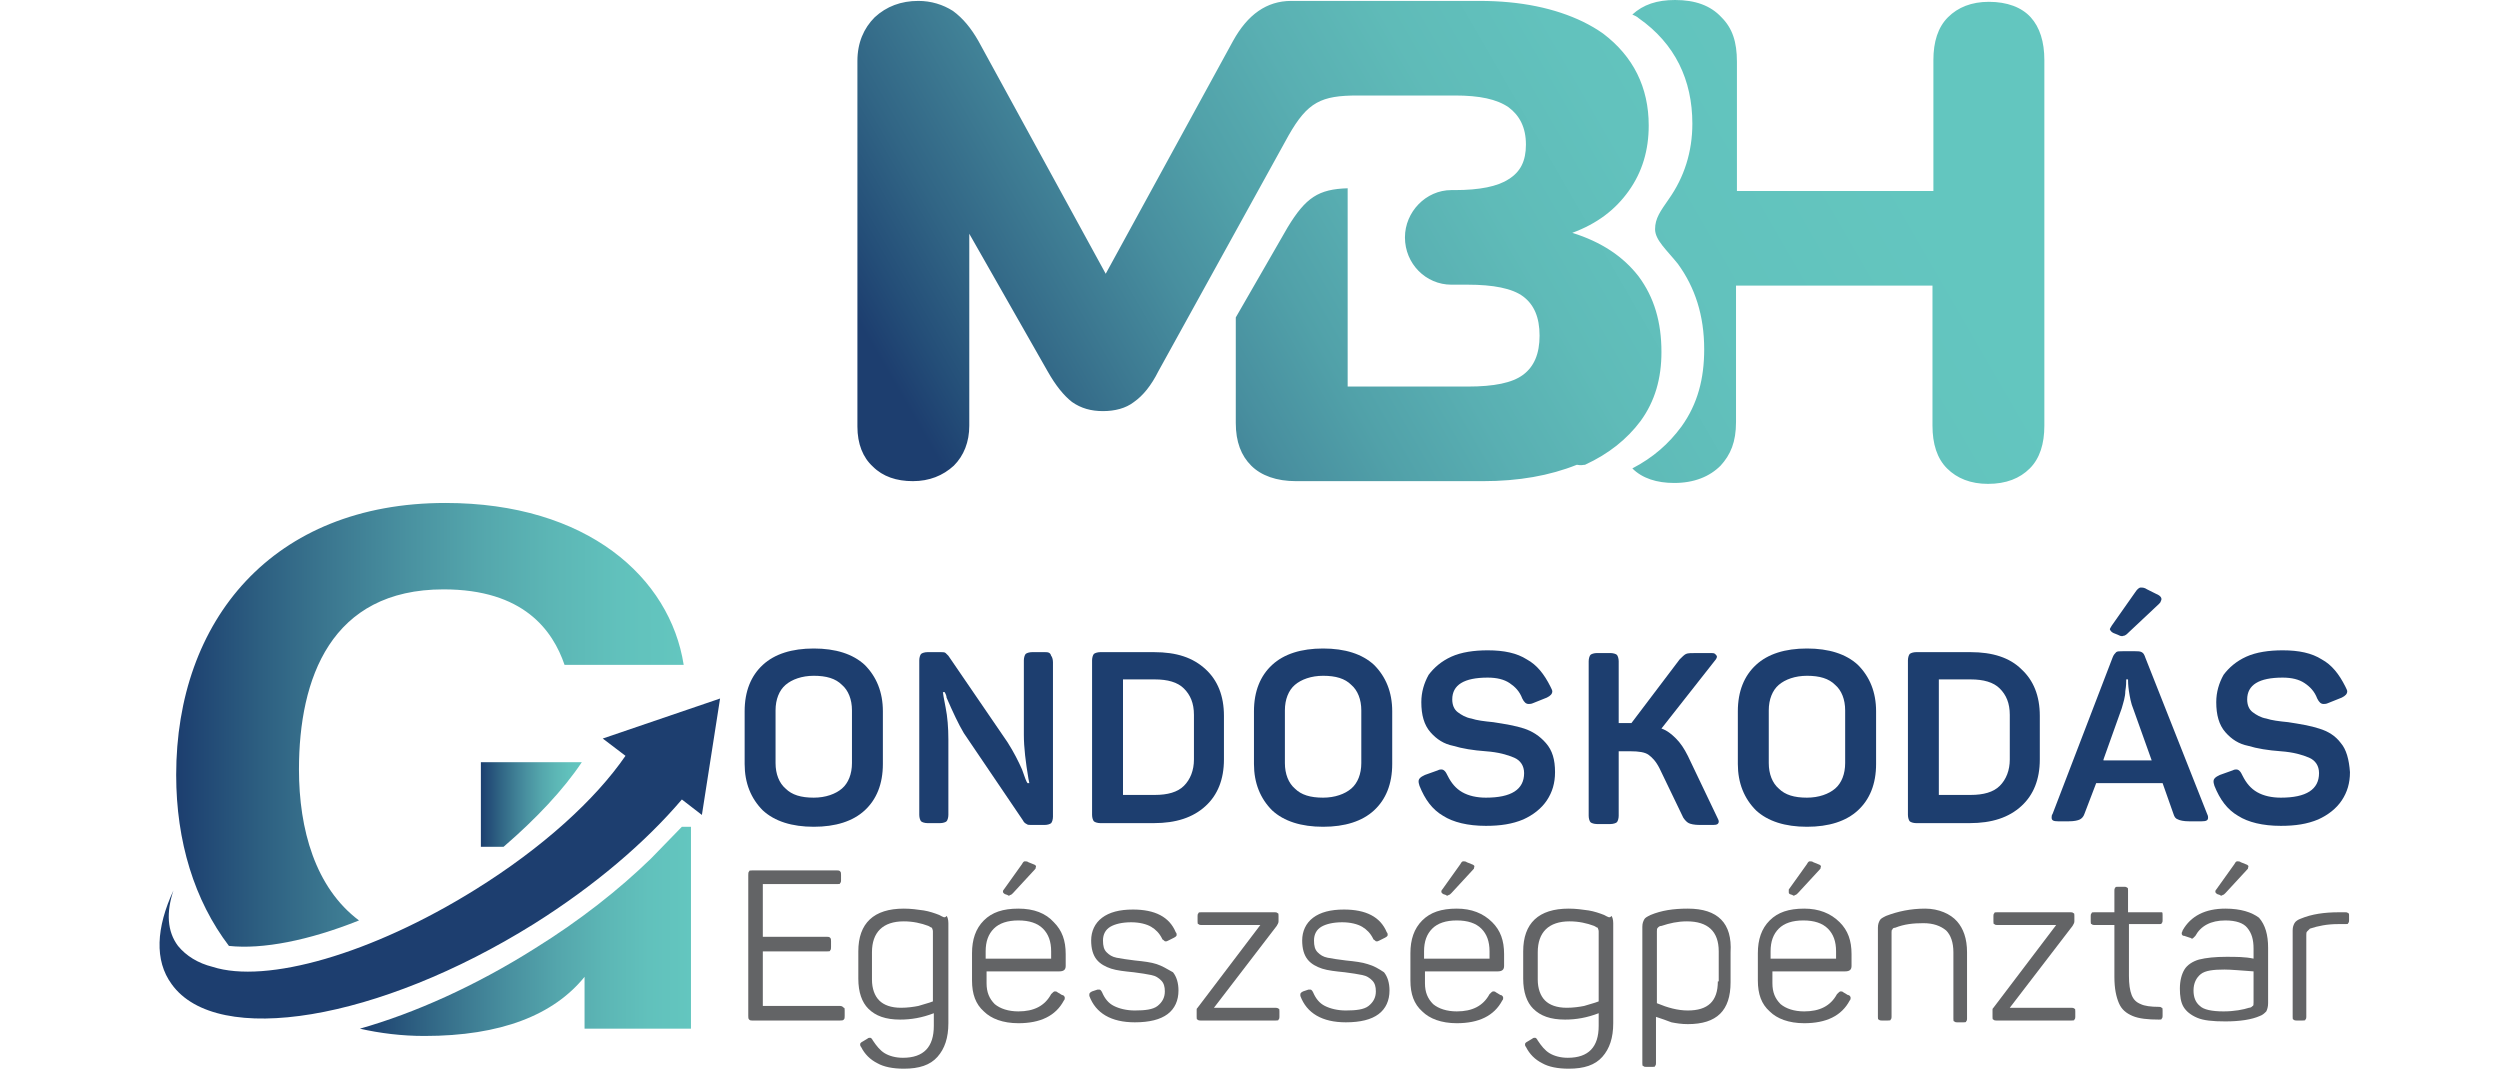 <svg width="140" height="61" viewBox="0 0 140 61" fill="none" xmlns="http://www.w3.org/2000/svg">
<path d="M45.57 36.316C44.348 36.316 43.38 36.621 42.718 37.233C42.056 37.844 41.7 38.71 41.7 39.83V42.784C41.7 43.854 42.056 44.72 42.718 45.382C43.38 45.993 44.348 46.299 45.57 46.299C46.793 46.299 47.761 45.993 48.423 45.382C49.085 44.771 49.441 43.905 49.441 42.784V39.83C49.441 38.761 49.085 37.895 48.423 37.233C47.761 36.621 46.793 36.316 45.57 36.316ZM47.71 42.733C47.71 43.345 47.506 43.854 47.149 44.16C46.793 44.465 46.233 44.669 45.57 44.669C44.857 44.669 44.348 44.516 43.992 44.16C43.635 43.854 43.431 43.345 43.431 42.733V39.779C43.431 39.168 43.635 38.659 43.992 38.353C44.348 38.047 44.908 37.844 45.57 37.844C46.283 37.844 46.793 37.997 47.149 38.353C47.506 38.659 47.71 39.168 47.71 39.779V42.733Z" fill="#1D3E6F"/>
<path d="M58.508 36.52H57.794C57.642 36.52 57.489 36.571 57.438 36.621C57.387 36.672 57.336 36.825 57.336 36.978V41.154C57.336 41.868 57.438 42.682 57.591 43.599L57.642 43.854H57.54C57.489 43.803 57.387 43.548 57.234 43.09C57.031 42.632 56.776 42.122 56.419 41.562L53.109 36.723C53.058 36.672 53.007 36.621 52.956 36.571C52.905 36.52 52.803 36.52 52.701 36.52H51.937C51.784 36.52 51.632 36.571 51.581 36.621C51.53 36.672 51.479 36.825 51.479 36.978V45.637C51.479 45.789 51.53 45.942 51.581 45.993C51.632 46.044 51.784 46.095 51.937 46.095H52.65C52.803 46.095 52.956 46.044 53.007 45.993C53.058 45.942 53.109 45.789 53.109 45.637V41.409C53.109 40.747 53.058 40.136 52.956 39.627C52.854 39.117 52.803 38.812 52.803 38.761H52.905C52.956 38.862 53.007 38.964 53.007 39.066C53.363 39.881 53.669 40.543 53.974 41.053L57.285 45.942C57.336 46.044 57.387 46.095 57.489 46.146C57.54 46.197 57.642 46.197 57.744 46.197H58.508C58.66 46.197 58.813 46.146 58.864 46.095C58.915 46.044 58.966 45.891 58.966 45.739V37.08C58.966 36.927 58.915 36.774 58.864 36.723C58.813 36.52 58.66 36.52 58.508 36.52Z" fill="#1D3E6F"/>
<path d="M64.62 36.52H61.614C61.462 36.52 61.309 36.571 61.258 36.621C61.207 36.672 61.156 36.825 61.156 36.978V45.637C61.156 45.789 61.207 45.942 61.258 45.993C61.309 46.044 61.462 46.095 61.614 46.095H64.62C65.842 46.095 66.81 45.789 67.523 45.127C68.185 44.516 68.541 43.65 68.541 42.53V40.085C68.541 38.964 68.185 38.099 67.523 37.487C66.81 36.825 65.893 36.52 64.62 36.52ZM66.861 42.53C66.861 43.141 66.657 43.65 66.3 44.007C65.944 44.363 65.384 44.516 64.671 44.516H62.888V38.047H64.671C65.384 38.047 65.944 38.2 66.3 38.557C66.657 38.913 66.861 39.372 66.861 40.034V42.53Z" fill="#1D3E6F"/>
<path d="M74.093 36.316C72.871 36.316 71.903 36.621 71.241 37.233C70.579 37.844 70.222 38.71 70.222 39.83V42.784C70.222 43.854 70.579 44.72 71.241 45.382C71.903 45.993 72.871 46.299 74.093 46.299C75.316 46.299 76.284 45.993 76.946 45.382C77.608 44.771 77.964 43.905 77.964 42.784V39.83C77.964 38.761 77.608 37.895 76.946 37.233C76.284 36.621 75.316 36.316 74.093 36.316ZM76.233 42.733C76.233 43.345 76.029 43.854 75.672 44.16C75.316 44.465 74.755 44.669 74.093 44.669C73.38 44.669 72.871 44.516 72.514 44.16C72.158 43.854 71.954 43.345 71.954 42.733V39.779C71.954 39.168 72.158 38.659 72.514 38.353C72.871 38.047 73.431 37.844 74.093 37.844C74.806 37.844 75.316 37.997 75.672 38.353C76.029 38.659 76.233 39.168 76.233 39.779V42.733Z" fill="#1D3E6F"/>
<path d="M85.35 40.798C84.891 40.645 84.28 40.543 83.618 40.441C83.109 40.391 82.701 40.34 82.396 40.238C82.09 40.187 81.835 40.034 81.632 39.881C81.428 39.728 81.326 39.474 81.326 39.168C81.326 38.353 81.988 37.946 83.312 37.946C83.822 37.946 84.229 38.047 84.535 38.251C84.84 38.455 85.095 38.71 85.248 39.117C85.35 39.321 85.452 39.423 85.604 39.423C85.655 39.423 85.757 39.423 85.859 39.372L86.623 39.066C86.827 38.964 86.929 38.862 86.929 38.71C86.929 38.659 86.878 38.557 86.827 38.455C86.47 37.742 86.063 37.233 85.502 36.927C84.942 36.571 84.229 36.418 83.312 36.418C82.548 36.418 81.835 36.52 81.275 36.774C80.715 37.029 80.307 37.385 80.002 37.793C79.747 38.251 79.594 38.761 79.594 39.321C79.594 40.034 79.747 40.594 80.103 41.002C80.46 41.409 80.868 41.664 81.377 41.766C81.886 41.919 82.497 42.02 83.21 42.071C83.924 42.122 84.433 42.275 84.79 42.428C85.146 42.581 85.35 42.886 85.35 43.294C85.35 44.211 84.637 44.669 83.21 44.669C82.701 44.669 82.243 44.567 81.886 44.363C81.53 44.16 81.275 43.854 81.071 43.447C81.02 43.345 80.969 43.243 80.918 43.192C80.868 43.141 80.817 43.09 80.715 43.09C80.664 43.09 80.613 43.09 80.511 43.141L79.798 43.396C79.696 43.447 79.594 43.498 79.543 43.548C79.492 43.599 79.441 43.65 79.441 43.752C79.441 43.803 79.441 43.854 79.492 44.007C79.798 44.771 80.205 45.331 80.817 45.688C81.377 46.044 82.192 46.248 83.21 46.248C84.025 46.248 84.688 46.146 85.299 45.891C85.859 45.637 86.317 45.28 86.623 44.822C86.929 44.363 87.082 43.854 87.082 43.243C87.082 42.53 86.929 42.02 86.572 41.613C86.216 41.205 85.808 40.951 85.35 40.798Z" fill="#1D3E6F"/>
<path d="M94.518 42.326C94.314 41.919 94.11 41.613 93.856 41.358C93.601 41.104 93.346 40.9 93.041 40.798L96.046 36.978C96.097 36.927 96.148 36.825 96.148 36.774C96.148 36.723 96.097 36.672 96.046 36.621C95.995 36.571 95.893 36.571 95.842 36.571H94.976C94.722 36.571 94.518 36.571 94.416 36.621C94.314 36.672 94.212 36.774 94.059 36.927L91.36 40.492H91.207H90.647V37.029C90.647 36.876 90.596 36.723 90.545 36.672C90.494 36.621 90.341 36.571 90.189 36.571H89.424C89.272 36.571 89.119 36.621 89.068 36.672C89.017 36.723 88.966 36.876 88.966 37.029V45.688C88.966 45.84 89.017 45.993 89.068 46.044C89.119 46.095 89.272 46.146 89.424 46.146H90.189C90.341 46.146 90.494 46.095 90.545 46.044C90.596 45.993 90.647 45.84 90.647 45.688V42.071H91.309C91.767 42.071 92.124 42.122 92.328 42.275C92.531 42.428 92.735 42.632 92.939 43.039L94.263 45.789C94.365 45.942 94.467 46.044 94.569 46.095C94.671 46.146 94.874 46.197 95.18 46.197H95.944C96.148 46.197 96.25 46.146 96.25 45.993C96.25 45.942 96.199 45.84 96.148 45.739L94.518 42.326Z" fill="#1D3E6F"/>
<path d="M101.19 36.316C99.968 36.316 99 36.621 98.338 37.233C97.676 37.844 97.319 38.71 97.319 39.83V42.784C97.319 43.854 97.676 44.72 98.338 45.382C99 45.993 99.968 46.299 101.19 46.299C102.413 46.299 103.38 45.993 104.042 45.382C104.705 44.771 105.061 43.905 105.061 42.784V39.83C105.061 38.761 104.705 37.895 104.042 37.233C103.38 36.621 102.413 36.316 101.19 36.316ZM103.329 42.733C103.329 43.345 103.126 43.854 102.769 44.16C102.413 44.465 101.852 44.669 101.19 44.669C100.477 44.669 99.968 44.516 99.611 44.16C99.255 43.854 99.051 43.345 99.051 42.733V39.779C99.051 39.168 99.255 38.659 99.611 38.353C99.968 38.047 100.528 37.844 101.19 37.844C101.903 37.844 102.413 37.997 102.769 38.353C103.126 38.659 103.329 39.168 103.329 39.779V42.733Z" fill="#1D3E6F"/>
<path d="M110.358 36.52H107.302C107.149 36.52 106.997 36.571 106.946 36.621C106.895 36.672 106.844 36.825 106.844 36.978V45.637C106.844 45.789 106.895 45.942 106.946 45.993C106.997 46.044 107.149 46.095 107.302 46.095H110.307C111.53 46.095 112.497 45.789 113.21 45.127C113.873 44.516 114.229 43.65 114.229 42.53V40.085C114.229 38.964 113.873 38.099 113.21 37.487C112.548 36.825 111.581 36.52 110.358 36.52ZM112.548 42.53C112.548 43.141 112.345 43.65 111.988 44.007C111.632 44.363 111.071 44.516 110.358 44.516H108.575V38.047H110.358C111.071 38.047 111.632 38.2 111.988 38.557C112.345 38.913 112.548 39.372 112.548 40.034V42.53Z" fill="#1D3E6F"/>
<path d="M120.138 36.825C120.087 36.672 120.036 36.571 119.934 36.52C119.832 36.469 119.73 36.469 119.577 36.469H118.864C118.711 36.469 118.559 36.469 118.508 36.52C118.457 36.571 118.355 36.672 118.304 36.825L114.942 45.586C114.891 45.637 114.891 45.739 114.891 45.789C114.891 45.942 114.993 45.993 115.248 45.993H115.859C116.165 45.993 116.368 45.942 116.47 45.891C116.572 45.84 116.674 45.739 116.725 45.586L117.387 43.854H121.105L121.716 45.586C121.767 45.739 121.818 45.84 121.971 45.891C122.073 45.942 122.277 45.993 122.582 45.993H123.295C123.55 45.993 123.652 45.942 123.652 45.789C123.652 45.739 123.652 45.688 123.601 45.586L120.138 36.825ZM117.795 42.53L118.813 39.677C118.915 39.321 119.017 39.015 119.017 38.71C119.068 38.404 119.068 38.2 119.068 38.047H119.17C119.17 38.149 119.17 38.353 119.221 38.71C119.272 39.015 119.323 39.372 119.475 39.728L120.494 42.581H117.795V42.53Z" fill="#1D3E6F"/>
<path d="M118.355 35.45L118.61 35.552C118.711 35.603 118.813 35.654 118.915 35.603C119.017 35.603 119.119 35.501 119.221 35.399L120.902 33.82C120.952 33.769 121.003 33.718 121.003 33.667C121.105 33.514 121.003 33.362 120.749 33.26L120.239 33.005C120.087 32.903 119.985 32.903 119.883 32.903C119.781 32.903 119.679 33.005 119.577 33.158L118.253 35.042C118.202 35.144 118.151 35.195 118.151 35.246C118.202 35.348 118.253 35.399 118.355 35.45Z" fill="#1D3E6F"/>
<path d="M131.088 41.613C130.783 41.205 130.375 40.951 129.866 40.798C129.407 40.645 128.796 40.543 128.134 40.441C127.625 40.391 127.217 40.34 126.912 40.238C126.606 40.187 126.351 40.034 126.148 39.881C125.944 39.728 125.842 39.474 125.842 39.168C125.842 38.353 126.504 37.946 127.828 37.946C128.338 37.946 128.745 38.047 129.051 38.251C129.357 38.455 129.611 38.71 129.764 39.117C129.866 39.321 129.968 39.423 130.121 39.423C130.171 39.423 130.273 39.423 130.375 39.372L131.139 39.066C131.343 38.964 131.445 38.862 131.445 38.71C131.445 38.659 131.394 38.557 131.343 38.455C130.986 37.742 130.579 37.233 130.019 36.927C129.458 36.571 128.745 36.418 127.828 36.418C127.064 36.418 126.351 36.52 125.791 36.774C125.231 37.029 124.823 37.385 124.518 37.793C124.263 38.251 124.11 38.761 124.11 39.321C124.11 40.034 124.263 40.594 124.62 41.002C124.976 41.409 125.384 41.664 125.893 41.766C126.402 41.919 127.014 42.02 127.727 42.071C128.44 42.122 128.949 42.275 129.306 42.428C129.662 42.581 129.866 42.886 129.866 43.294C129.866 44.211 129.153 44.669 127.727 44.669C127.217 44.669 126.759 44.567 126.402 44.363C126.046 44.16 125.791 43.854 125.587 43.447C125.536 43.345 125.486 43.243 125.435 43.192C125.384 43.141 125.333 43.09 125.231 43.09C125.18 43.09 125.129 43.09 125.027 43.141L124.314 43.396C124.212 43.447 124.11 43.498 124.059 43.548C124.008 43.599 123.958 43.65 123.958 43.752C123.958 43.803 123.958 43.854 124.008 44.007C124.314 44.771 124.722 45.331 125.333 45.688C125.893 46.044 126.708 46.248 127.727 46.248C128.542 46.248 129.204 46.146 129.815 45.891C130.375 45.637 130.834 45.28 131.139 44.822C131.445 44.363 131.598 43.854 131.598 43.243C131.547 42.53 131.394 41.969 131.088 41.613Z" fill="#1D3E6F"/>
<path d="M47.047 56.333H42.718V53.277H46.334C46.436 53.277 46.487 53.277 46.487 53.226C46.538 53.175 46.538 53.124 46.538 53.022V52.717C46.538 52.615 46.538 52.564 46.487 52.513C46.436 52.462 46.385 52.462 46.334 52.462H42.718V49.508H46.895C46.997 49.508 47.047 49.508 47.047 49.457C47.098 49.406 47.098 49.355 47.098 49.304V48.998C47.098 48.896 47.098 48.846 47.047 48.795C46.997 48.744 46.946 48.744 46.895 48.744H42.107C42.005 48.744 41.954 48.744 41.954 48.795C41.903 48.846 41.903 48.896 41.903 48.998V56.893C41.903 56.995 41.903 57.046 41.954 57.097C42.005 57.148 42.056 57.148 42.107 57.148H47.047C47.149 57.148 47.2 57.148 47.251 57.097C47.302 57.046 47.302 56.995 47.302 56.893V56.587C47.302 56.486 47.302 56.435 47.251 56.435C47.2 56.384 47.149 56.333 47.047 56.333Z" fill="#636466"/>
<path d="M52.599 51.239C52.345 51.138 52.039 51.036 51.733 50.985C51.377 50.934 51.02 50.883 50.613 50.883C48.932 50.883 48.066 51.698 48.066 53.277V54.805C48.066 55.569 48.27 56.129 48.626 56.486C49.034 56.893 49.594 57.097 50.409 57.097C51.02 57.097 51.632 56.995 52.294 56.74V57.453C52.294 58.625 51.733 59.236 50.562 59.236C50.154 59.236 49.798 59.134 49.543 58.981C49.289 58.828 49.085 58.574 48.881 58.268C48.83 58.166 48.779 58.115 48.728 58.115C48.677 58.115 48.626 58.115 48.575 58.166L48.321 58.319C48.219 58.37 48.168 58.421 48.168 58.472C48.168 58.523 48.168 58.574 48.219 58.625C48.423 59.032 48.728 59.338 49.136 59.542C49.492 59.745 50.002 59.847 50.613 59.847C51.479 59.847 52.09 59.644 52.497 59.185C52.905 58.727 53.109 58.115 53.109 57.3V51.698C53.109 51.494 53.058 51.341 53.007 51.29C52.905 51.443 52.803 51.341 52.599 51.239ZM52.243 56.078C51.988 56.18 51.733 56.231 51.428 56.333C51.173 56.384 50.817 56.435 50.46 56.435C49.9 56.435 49.492 56.282 49.238 56.027C48.983 55.773 48.83 55.365 48.83 54.856V53.328C48.83 52.207 49.441 51.596 50.613 51.596C51.122 51.596 51.581 51.698 51.988 51.851C52.09 51.901 52.141 51.953 52.192 51.953C52.192 52.003 52.243 52.054 52.243 52.156V56.078Z" fill="#636466"/>
<path d="M64.772 53.99C64.467 53.888 64.059 53.837 63.55 53.786C63.143 53.735 62.786 53.684 62.531 53.633C62.277 53.582 62.124 53.48 61.971 53.328C61.818 53.175 61.767 52.971 61.767 52.666C61.767 52.309 61.92 52.054 62.175 51.901C62.43 51.749 62.837 51.647 63.346 51.647C63.805 51.647 64.212 51.749 64.467 51.901C64.722 52.054 64.925 52.258 65.078 52.564C65.078 52.615 65.129 52.615 65.18 52.666C65.231 52.717 65.231 52.717 65.282 52.717C65.333 52.717 65.333 52.717 65.435 52.666L65.74 52.513C65.842 52.462 65.893 52.411 65.893 52.36C65.893 52.309 65.893 52.258 65.842 52.207C65.486 51.341 64.671 50.934 63.448 50.934C62.684 50.934 62.124 51.087 61.717 51.392C61.309 51.698 61.105 52.156 61.105 52.666C61.105 53.124 61.207 53.48 61.411 53.735C61.615 53.99 61.92 54.143 62.226 54.245C62.531 54.346 62.99 54.397 63.499 54.448C63.907 54.499 64.212 54.55 64.467 54.601C64.722 54.652 64.874 54.754 65.027 54.907C65.18 55.059 65.231 55.263 65.231 55.518C65.231 55.874 65.078 56.129 64.823 56.333C64.569 56.536 64.11 56.587 63.55 56.587C63.092 56.587 62.684 56.486 62.379 56.333C62.073 56.18 61.869 55.925 61.717 55.569C61.666 55.467 61.615 55.416 61.564 55.416H61.462L61.156 55.518C61.054 55.569 61.003 55.62 61.003 55.671C61.003 55.722 61.003 55.773 61.003 55.773C61.36 56.74 62.226 57.25 63.55 57.25C64.365 57.25 64.976 57.097 65.384 56.791C65.791 56.486 65.995 56.027 65.995 55.467C65.995 55.059 65.893 54.703 65.689 54.448C65.333 54.245 65.078 54.092 64.772 53.99Z" fill="#636466"/>
<path d="M71.394 56.435H67.981L71.496 51.851C71.547 51.749 71.598 51.698 71.598 51.596V51.29C71.598 51.188 71.598 51.138 71.547 51.138C71.496 51.087 71.445 51.087 71.394 51.087H67.268C67.166 51.087 67.115 51.087 67.115 51.138C67.064 51.188 67.064 51.239 67.064 51.29V51.596C67.064 51.698 67.064 51.749 67.115 51.749C67.166 51.8 67.217 51.8 67.268 51.8H70.579L67.064 56.435C67.013 56.486 67.013 56.486 67.013 56.536C67.013 56.587 67.013 56.587 67.013 56.638V56.944C67.013 57.046 67.013 57.097 67.064 57.097C67.115 57.148 67.166 57.148 67.217 57.148H71.445C71.547 57.148 71.598 57.148 71.598 57.097C71.648 57.046 71.648 56.995 71.648 56.944V56.638C71.648 56.536 71.648 56.486 71.598 56.486C71.547 56.435 71.445 56.435 71.394 56.435Z" fill="#636466"/>
<path d="M76.589 53.99C76.284 53.888 75.876 53.837 75.367 53.786C74.959 53.735 74.603 53.684 74.348 53.633C74.093 53.582 73.941 53.48 73.788 53.328C73.635 53.175 73.584 52.971 73.584 52.666C73.584 52.309 73.737 52.054 73.992 51.901C74.246 51.749 74.654 51.647 75.163 51.647C75.621 51.647 76.029 51.749 76.284 51.901C76.538 52.054 76.742 52.258 76.895 52.564C76.895 52.615 76.946 52.615 76.997 52.666C77.048 52.717 77.048 52.717 77.099 52.717C77.149 52.717 77.149 52.717 77.251 52.666L77.557 52.513C77.659 52.462 77.71 52.411 77.71 52.36C77.71 52.309 77.71 52.258 77.659 52.207C77.302 51.341 76.487 50.934 75.265 50.934C74.501 50.934 73.941 51.087 73.533 51.392C73.126 51.698 72.922 52.156 72.922 52.666C72.922 53.124 73.024 53.48 73.228 53.735C73.431 53.99 73.737 54.143 74.043 54.245C74.348 54.346 74.806 54.397 75.316 54.448C75.723 54.499 76.029 54.55 76.284 54.601C76.538 54.652 76.691 54.754 76.844 54.907C76.997 55.059 77.048 55.263 77.048 55.518C77.048 55.874 76.895 56.129 76.64 56.333C76.385 56.536 75.927 56.587 75.367 56.587C74.908 56.587 74.501 56.486 74.195 56.333C73.89 56.18 73.686 55.925 73.533 55.569C73.482 55.467 73.431 55.416 73.38 55.416H73.278L72.973 55.518C72.871 55.569 72.82 55.62 72.82 55.671C72.82 55.722 72.82 55.773 72.82 55.773C73.177 56.74 74.043 57.25 75.367 57.25C76.182 57.25 76.793 57.097 77.2 56.791C77.608 56.486 77.812 56.027 77.812 55.467C77.812 55.059 77.71 54.703 77.506 54.448C77.2 54.245 76.946 54.092 76.589 53.99Z" fill="#636466"/>
<path d="M89.832 51.239C89.577 51.138 89.272 51.036 88.966 50.985C88.609 50.934 88.253 50.883 87.846 50.883C86.165 50.883 85.299 51.698 85.299 53.277V54.805C85.299 55.569 85.503 56.129 85.859 56.486C86.267 56.893 86.827 57.097 87.642 57.097C88.253 57.097 88.864 56.995 89.526 56.74V57.453C89.526 58.625 88.966 59.236 87.795 59.236C87.387 59.236 87.031 59.134 86.776 58.981C86.521 58.828 86.317 58.574 86.114 58.268C86.063 58.166 86.012 58.115 85.961 58.115C85.91 58.115 85.859 58.115 85.808 58.166L85.553 58.319C85.452 58.37 85.401 58.421 85.401 58.472C85.401 58.523 85.401 58.574 85.452 58.625C85.655 59.032 85.961 59.338 86.368 59.542C86.725 59.745 87.234 59.847 87.846 59.847C88.711 59.847 89.323 59.644 89.73 59.185C90.138 58.727 90.341 58.115 90.341 57.3V51.698C90.341 51.494 90.29 51.341 90.239 51.29C90.138 51.443 90.036 51.341 89.832 51.239ZM89.526 56.078C89.272 56.18 89.017 56.231 88.711 56.333C88.457 56.384 88.1 56.435 87.744 56.435C87.183 56.435 86.776 56.282 86.521 56.027C86.267 55.773 86.114 55.365 86.114 54.856V53.328C86.114 52.207 86.725 51.596 87.896 51.596C88.406 51.596 88.864 51.698 89.272 51.851C89.374 51.901 89.424 51.953 89.475 51.953C89.475 52.003 89.526 52.054 89.526 52.156V56.078Z" fill="#636466"/>
<path d="M94.518 50.883C93.703 50.883 93.041 50.985 92.43 51.239C92.226 51.341 92.124 51.392 92.073 51.494C92.022 51.596 91.971 51.698 91.971 51.901V59.542C91.971 59.644 91.971 59.694 92.022 59.694C92.073 59.745 92.124 59.745 92.175 59.745H92.531C92.633 59.745 92.684 59.745 92.684 59.694C92.735 59.644 92.735 59.593 92.735 59.542V56.944C93.041 57.046 93.346 57.148 93.601 57.25C93.856 57.3 94.161 57.351 94.518 57.351C96.148 57.351 96.912 56.587 96.912 55.008V53.328C97.013 51.698 96.199 50.883 94.518 50.883ZM96.199 54.958C96.199 56.078 95.638 56.587 94.518 56.587C93.957 56.587 93.397 56.435 92.786 56.18V52.156C92.786 52.054 92.786 52.003 92.837 51.953C92.888 51.901 92.939 51.851 93.041 51.851C93.499 51.698 93.957 51.596 94.467 51.596C95.638 51.596 96.249 52.156 96.249 53.277V54.958H96.199Z" fill="#636466"/>
<path d="M107.812 50.883C106.997 50.883 106.284 51.036 105.621 51.29C105.418 51.392 105.316 51.443 105.265 51.545C105.214 51.647 105.163 51.749 105.163 51.953V56.944C105.163 57.046 105.163 57.097 105.214 57.097C105.265 57.148 105.316 57.148 105.367 57.148H105.723C105.825 57.148 105.876 57.148 105.876 57.097C105.927 57.046 105.927 56.995 105.927 56.944V52.207C105.927 52.156 105.927 52.054 105.978 52.054C105.978 52.003 106.029 51.953 106.131 51.953C106.64 51.749 107.149 51.698 107.71 51.698C108.27 51.698 108.677 51.851 108.983 52.105C109.238 52.36 109.39 52.767 109.39 53.328V57.046C109.39 57.148 109.39 57.199 109.441 57.199C109.492 57.25 109.543 57.25 109.594 57.25H109.951C110.053 57.25 110.104 57.25 110.104 57.199C110.154 57.148 110.154 57.097 110.154 57.046V53.328C110.154 52.564 109.951 52.003 109.594 51.596C109.238 51.188 108.576 50.883 107.812 50.883Z" fill="#636466"/>
<path d="M115.961 56.435H112.548L116.063 51.851C116.114 51.749 116.165 51.698 116.165 51.596V51.29C116.165 51.188 116.165 51.138 116.114 51.138C116.063 51.087 116.012 51.087 115.961 51.087H111.835C111.733 51.087 111.682 51.087 111.682 51.138C111.632 51.188 111.632 51.239 111.632 51.29V51.596C111.632 51.698 111.632 51.749 111.682 51.749C111.733 51.8 111.784 51.8 111.835 51.8H115.146L111.632 56.435C111.581 56.486 111.581 56.486 111.581 56.536C111.581 56.587 111.581 56.587 111.581 56.638V56.944C111.581 57.046 111.581 57.097 111.632 57.097C111.682 57.148 111.733 57.148 111.784 57.148H116.012C116.114 57.148 116.165 57.148 116.165 57.097C116.216 57.046 116.216 56.995 116.216 56.944V56.638C116.216 56.536 116.216 56.486 116.165 56.486C116.114 56.435 116.063 56.435 115.961 56.435Z" fill="#636466"/>
<path d="M120.851 51.087H119.17V49.864C119.17 49.762 119.17 49.711 119.119 49.711C119.068 49.66 119.017 49.66 118.966 49.66H118.609C118.508 49.66 118.457 49.66 118.457 49.711C118.406 49.762 118.406 49.813 118.406 49.864V51.087H117.285C117.183 51.087 117.132 51.087 117.132 51.138C117.081 51.188 117.081 51.239 117.081 51.29V51.596C117.081 51.698 117.081 51.749 117.132 51.749C117.183 51.8 117.234 51.8 117.285 51.8H118.406V54.703C118.406 55.365 118.508 55.823 118.66 56.18C118.813 56.536 119.068 56.74 119.424 56.893C119.781 57.046 120.29 57.097 120.901 57.097C121.003 57.097 121.054 57.097 121.054 57.046C121.105 56.995 121.105 56.944 121.105 56.893V56.587C121.105 56.486 121.105 56.435 121.054 56.435C121.003 56.384 120.952 56.384 120.901 56.384C120.443 56.384 120.087 56.333 119.883 56.231C119.628 56.129 119.475 55.976 119.373 55.722C119.272 55.467 119.221 55.11 119.221 54.652V51.749H120.901C121.003 51.749 121.054 51.749 121.054 51.698C121.105 51.647 121.105 51.596 121.105 51.545V51.239C121.105 51.138 121.105 51.087 121.054 51.087C121.003 51.087 120.952 51.087 120.851 51.087Z" fill="#636466"/>
<path d="M131.496 51.138C131.445 51.087 131.394 51.087 131.343 51.087H130.986C130.171 51.087 129.458 51.188 128.847 51.443C128.694 51.494 128.542 51.596 128.491 51.698C128.44 51.8 128.389 51.901 128.389 52.105V56.944C128.389 57.046 128.389 57.097 128.44 57.097C128.491 57.148 128.542 57.148 128.593 57.148H128.949C129.051 57.148 129.102 57.148 129.102 57.097C129.153 57.046 129.153 56.995 129.153 56.944V52.36C129.153 52.258 129.153 52.207 129.204 52.156C129.255 52.105 129.306 52.054 129.357 52.003C129.815 51.851 130.324 51.749 130.935 51.749H131.343C131.445 51.749 131.496 51.749 131.496 51.698C131.547 51.647 131.547 51.596 131.547 51.545V51.239C131.547 51.188 131.547 51.138 131.496 51.138Z" fill="#636466"/>
<path d="M124.62 50.883C123.499 50.883 122.684 51.29 122.226 52.105C122.226 52.156 122.175 52.207 122.175 52.258C122.175 52.36 122.226 52.411 122.328 52.411L122.633 52.513C122.684 52.513 122.735 52.564 122.735 52.564C122.786 52.564 122.786 52.564 122.837 52.513C122.888 52.462 122.888 52.462 122.939 52.411C123.244 51.851 123.805 51.545 124.62 51.545C125.231 51.545 125.638 51.698 125.842 51.953C126.097 52.258 126.199 52.615 126.199 53.124V53.684C125.74 53.582 125.231 53.582 124.671 53.582C124.059 53.582 123.55 53.633 123.143 53.735C122.786 53.837 122.48 54.041 122.328 54.295C122.175 54.55 122.073 54.907 122.073 55.365C122.073 55.773 122.124 56.129 122.277 56.384C122.43 56.638 122.684 56.842 123.041 56.995C123.397 57.148 123.907 57.199 124.62 57.199C125.435 57.199 126.097 57.097 126.555 56.893C126.708 56.842 126.81 56.74 126.912 56.638C126.963 56.536 127.014 56.384 127.014 56.18V53.073C127.014 52.36 126.861 51.8 126.504 51.392C126.097 51.087 125.486 50.883 124.62 50.883ZM126.199 56.129C126.199 56.231 126.199 56.333 126.148 56.333C126.097 56.384 126.046 56.435 125.944 56.435C125.638 56.536 125.129 56.638 124.518 56.638C123.856 56.638 123.397 56.536 123.194 56.333C122.939 56.129 122.837 55.823 122.837 55.467C122.837 55.059 122.99 54.754 123.244 54.55C123.499 54.346 123.958 54.295 124.569 54.295C124.925 54.295 125.486 54.346 126.199 54.397V56.129Z" fill="#636466"/>
<path d="M124.161 50.068L124.314 50.119C124.365 50.17 124.416 50.17 124.467 50.119C124.518 50.119 124.569 50.068 124.62 50.017L125.842 48.693C125.893 48.642 125.893 48.642 125.893 48.591C125.944 48.489 125.893 48.438 125.74 48.387L125.485 48.285C125.435 48.234 125.333 48.234 125.282 48.234C125.231 48.234 125.18 48.285 125.129 48.387L124.11 49.813C124.059 49.864 124.059 49.915 124.059 49.915C124.059 50.017 124.11 50.017 124.161 50.068Z" fill="#636466"/>
<path d="M57.031 50.883C56.165 50.883 55.553 51.087 55.095 51.545C54.637 52.003 54.433 52.615 54.433 53.379V54.907C54.433 55.671 54.637 56.231 55.095 56.638C55.502 57.046 56.165 57.3 57.031 57.3C58.253 57.3 59.119 56.893 59.577 56.027C59.628 55.976 59.628 55.925 59.628 55.874C59.628 55.823 59.577 55.722 59.475 55.722L59.221 55.569C59.17 55.518 59.119 55.518 59.068 55.518C59.017 55.518 58.966 55.569 58.864 55.671C58.508 56.333 57.896 56.638 57.031 56.638C56.47 56.638 56.012 56.486 55.706 56.231C55.401 55.925 55.248 55.569 55.248 55.059V54.397H59.322C59.577 54.397 59.679 54.295 59.679 54.092V53.429C59.679 52.666 59.475 52.105 59.017 51.647C58.559 51.138 57.896 50.883 57.031 50.883ZM58.864 53.684H55.197V53.277C55.197 52.717 55.35 52.309 55.655 52.003C55.961 51.698 56.419 51.545 57.031 51.545C57.642 51.545 58.1 51.698 58.406 52.003C58.711 52.309 58.864 52.717 58.864 53.277V53.684Z" fill="#636466"/>
<path d="M56.267 50.068L56.419 50.119C56.47 50.17 56.521 50.17 56.572 50.119C56.623 50.119 56.674 50.068 56.725 50.017L57.947 48.693C57.998 48.642 57.998 48.642 57.998 48.591C58.049 48.489 57.998 48.438 57.846 48.387L57.591 48.285C57.54 48.234 57.438 48.234 57.387 48.234C57.336 48.234 57.285 48.285 57.234 48.387L56.216 49.813C56.165 49.864 56.165 49.915 56.165 49.915C56.165 50.017 56.216 50.017 56.267 50.068Z" fill="#636466"/>
<path d="M81.581 50.883C80.715 50.883 80.104 51.087 79.645 51.545C79.187 52.003 78.983 52.615 78.983 53.379V54.907C78.983 55.671 79.187 56.231 79.645 56.638C80.053 57.046 80.715 57.3 81.581 57.3C82.803 57.3 83.669 56.893 84.127 56.027C84.178 55.976 84.178 55.925 84.178 55.874C84.178 55.823 84.127 55.722 84.025 55.722L83.771 55.569C83.72 55.518 83.669 55.518 83.618 55.518C83.567 55.518 83.516 55.569 83.414 55.671C83.058 56.333 82.447 56.638 81.581 56.638C81.02 56.638 80.562 56.486 80.256 56.231C79.951 55.925 79.798 55.569 79.798 55.059V54.397H83.873C84.127 54.397 84.229 54.295 84.229 54.092V53.429C84.229 52.666 84.025 52.105 83.567 51.647C83.058 51.138 82.396 50.883 81.581 50.883ZM83.414 53.684H79.747V53.277C79.747 52.717 79.9 52.309 80.205 52.003C80.511 51.698 80.969 51.545 81.581 51.545C82.192 51.545 82.65 51.698 82.956 52.003C83.261 52.309 83.414 52.717 83.414 53.277V53.684Z" fill="#636466"/>
<path d="M80.817 50.068L80.969 50.119C81.02 50.17 81.071 50.17 81.122 50.119C81.173 50.119 81.224 50.068 81.275 50.017L82.497 48.693C82.548 48.642 82.548 48.642 82.548 48.591C82.599 48.489 82.548 48.438 82.395 48.387L82.141 48.285C82.09 48.234 81.988 48.234 81.937 48.234C81.886 48.234 81.835 48.285 81.784 48.387L80.766 49.813C80.715 49.864 80.715 49.915 80.715 49.915C80.715 50.017 80.766 50.017 80.817 50.068Z" fill="#636466"/>
<path d="M101.037 50.883C100.171 50.883 99.56 51.087 99.102 51.545C98.643 52.003 98.44 52.615 98.44 53.379V54.907C98.44 55.671 98.643 56.231 99.102 56.638C99.509 57.046 100.171 57.3 101.037 57.3C102.26 57.3 103.126 56.893 103.584 56.027C103.635 55.976 103.635 55.925 103.635 55.874C103.635 55.823 103.584 55.722 103.482 55.722L103.227 55.569C103.177 55.518 103.126 55.518 103.075 55.518C103.024 55.518 102.973 55.569 102.871 55.671C102.514 56.333 101.903 56.638 101.037 56.638C100.477 56.638 100.019 56.486 99.713 56.231C99.407 55.925 99.255 55.569 99.255 55.059V54.397H103.329C103.584 54.397 103.686 54.295 103.686 54.092V53.429C103.686 52.666 103.482 52.105 103.024 51.647C102.514 51.138 101.852 50.883 101.037 50.883ZM102.82 53.684H99.153V53.277C99.153 52.717 99.306 52.309 99.611 52.003C99.917 51.698 100.375 51.545 100.986 51.545C101.598 51.545 102.056 51.698 102.362 52.003C102.667 52.309 102.82 52.717 102.82 53.277V53.684Z" fill="#636466"/>
<path d="M100.222 50.068L100.375 50.119C100.426 50.17 100.477 50.17 100.528 50.119C100.579 50.119 100.63 50.068 100.681 50.017L101.903 48.693C101.954 48.642 101.954 48.642 101.954 48.591C102.005 48.489 101.954 48.438 101.801 48.387L101.547 48.285C101.496 48.234 101.394 48.234 101.343 48.234C101.292 48.234 101.241 48.285 101.19 48.387L100.171 49.813C100.171 49.915 100.171 49.966 100.171 49.966C100.171 50.017 100.171 50.017 100.222 50.068Z" fill="#636466"/>
<path d="M20.104 51.545C17.659 49.711 16.742 46.452 16.742 43.09C16.742 37.997 18.525 33.005 24.84 33.005C29.323 33.005 30.952 35.297 31.615 37.233H38.287C37.523 32.343 32.888 28.166 24.942 28.166C15.265 28.166 9.866 34.737 9.866 43.396C9.866 47.114 10.884 50.424 12.82 52.971C14.705 53.175 17.302 52.666 20.104 51.545Z" fill="url(#paint0_linear_306_2)"/>
<path d="M26.929 47.419H28.202C30.036 45.84 31.564 44.211 32.582 42.682H26.929V47.419Z" fill="url(#paint1_linear_306_2)"/>
<path d="M36.453 48.081C34.671 49.813 32.48 51.545 29.934 53.124C26.623 55.212 23.211 56.74 20.154 57.606C21.275 57.861 22.497 58.014 23.771 58.014C28.049 58.014 31.003 56.842 32.735 54.703V57.606H38.694V46.299H38.185L36.453 48.081Z" fill="url(#paint2_linear_306_2)"/>
<path d="M33.754 41.358L35.027 42.326C33.346 44.771 30.392 47.47 26.623 49.813C20.817 53.43 14.908 55.11 11.903 54.143C11.088 53.939 10.426 53.531 9.968 52.971C9.357 52.156 9.306 51.087 9.713 49.864C8.745 51.953 8.643 53.786 9.611 55.11C12.158 58.676 21.224 57.148 29.883 51.749C33.295 49.609 36.148 47.165 38.185 44.771L39.306 45.637L40.324 39.117L33.754 41.358Z" fill="#1D3E6F"/>
<path d="M114.484 3.362V23.837C114.484 24.856 114.229 25.671 113.669 26.231C113.109 26.791 112.345 27.097 111.326 27.097C110.358 27.097 109.594 26.791 109.034 26.231C108.474 25.671 108.219 24.856 108.219 23.837V16.044V15.993H97.217V23.633C97.217 24.754 96.912 25.467 96.351 26.078C95.74 26.689 94.874 27.046 93.754 27.046C92.786 27.046 91.971 26.791 91.411 26.231C92.582 25.62 93.448 24.856 94.161 23.888C95.078 22.615 95.435 21.189 95.435 19.559C95.435 17.674 94.925 16.095 93.957 14.771C93.346 14.007 92.684 13.447 92.684 12.835C92.684 12.224 92.99 11.817 93.448 11.155C94.314 9.932 94.772 8.506 94.772 6.927C94.772 4.482 93.805 2.445 91.767 1.019C91.665 0.917 91.513 0.866 91.411 0.815C92.022 0.255 92.786 0 93.805 0C94.925 0 95.791 0.306 96.402 0.968C97.014 1.579 97.268 2.343 97.268 3.463V10.696H108.27V3.362C108.27 2.343 108.525 1.528 109.085 0.968C109.645 0.407 110.409 0.102 111.377 0.102C112.396 0.102 113.211 0.407 113.72 0.968C114.229 1.528 114.484 2.343 114.484 3.362ZM88.762 26.027C90.087 25.416 91.105 24.601 91.869 23.582C92.684 22.462 93.041 21.189 93.041 19.711C93.041 18.031 92.633 16.655 91.767 15.484C90.901 14.363 89.679 13.548 88.049 13.039C89.424 12.53 90.443 11.766 91.207 10.696C91.971 9.626 92.328 8.404 92.328 7.029C92.328 4.89 91.462 3.158 89.781 1.885C89.424 1.63 89.068 1.426 88.66 1.222C87.082 0.458 85.146 0.051 82.854 0.051H72.769C72.667 0.051 72.616 0.051 72.514 0.051C72.463 0.051 72.362 0.051 72.311 0.051C70.936 0.051 69.866 0.815 69.051 2.292L61.92 15.331L54.789 2.292C54.382 1.579 53.924 1.019 53.363 0.611C52.803 0.255 52.141 0.051 51.428 0.051C50.46 0.051 49.645 0.357 48.983 0.968C48.372 1.579 48.015 2.394 48.015 3.413V23.888C48.015 24.856 48.321 25.62 48.881 26.129C49.441 26.689 50.205 26.944 51.122 26.944C52.039 26.944 52.803 26.638 53.414 26.078C53.974 25.518 54.28 24.754 54.28 23.837V13.09L58.66 20.781C59.119 21.596 59.577 22.156 60.036 22.513C60.545 22.869 61.105 23.022 61.767 23.022C62.429 23.022 63.041 22.869 63.499 22.513C64.008 22.156 64.467 21.596 64.874 20.781L72.158 7.589C73.228 5.705 73.992 5.348 76.029 5.348C76.793 5.348 81.479 5.348 81.479 5.348C82.854 5.348 83.822 5.552 84.484 6.01C85.095 6.469 85.452 7.131 85.452 8.098C85.452 9.015 85.146 9.626 84.484 10.034C83.873 10.441 82.854 10.645 81.479 10.645H81.275C79.849 10.645 78.677 11.868 78.677 13.294C78.677 14.771 79.849 15.942 81.275 15.942H82.192C83.618 15.942 84.688 16.146 85.299 16.604C85.91 17.063 86.216 17.776 86.216 18.795C86.216 19.813 85.91 20.526 85.299 20.985C84.688 21.443 83.669 21.647 82.192 21.647H75.469V10.543C73.839 10.594 73.126 11.053 72.107 12.733L69.204 17.776V23.684C69.204 24.754 69.509 25.518 70.07 26.078C70.63 26.638 71.496 26.944 72.565 26.944H83.058C85.044 26.944 86.776 26.638 88.304 26.027C88.559 26.078 88.66 26.027 88.762 26.027Z" fill="url(#paint3_linear_306_2)"/>
<defs>
<linearGradient id="paint0_linear_306_2" x1="9.879" y1="40.591" x2="38.27" y2="40.591" gradientUnits="userSpaceOnUse">
<stop stop-color="#1D3E6F"/>
<stop offset="0.021" stop-color="#1E4271"/>
<stop offset="0.166" stop-color="#2D5F81"/>
<stop offset="0.311" stop-color="#3C7991"/>
<stop offset="0.456" stop-color="#4991A0"/>
<stop offset="0.598" stop-color="#54A6AC"/>
<stop offset="0.737" stop-color="#5CB6B5"/>
<stop offset="0.873" stop-color="#61C1BC"/>
<stop offset="1" stop-color="#63C6BF"/>
</linearGradient>
<linearGradient id="paint1_linear_306_2" x1="26.91" y1="45.057" x2="32.584" y2="45.057" gradientUnits="userSpaceOnUse">
<stop stop-color="#1D3E6F"/>
<stop offset="0.021" stop-color="#1E4271"/>
<stop offset="0.166" stop-color="#2D5F81"/>
<stop offset="0.311" stop-color="#3C7991"/>
<stop offset="0.456" stop-color="#4991A0"/>
<stop offset="0.598" stop-color="#54A6AC"/>
<stop offset="0.737" stop-color="#5CB6B5"/>
<stop offset="0.873" stop-color="#61C1BC"/>
<stop offset="1" stop-color="#63C6BF"/>
</linearGradient>
<linearGradient id="paint2_linear_306_2" x1="20.191" y1="52.145" x2="38.69" y2="52.145" gradientUnits="userSpaceOnUse">
<stop stop-color="#1D3E6F"/>
<stop offset="0.021" stop-color="#1E4271"/>
<stop offset="0.166" stop-color="#2D5F81"/>
<stop offset="0.311" stop-color="#3C7991"/>
<stop offset="0.456" stop-color="#4991A0"/>
<stop offset="0.598" stop-color="#54A6AC"/>
<stop offset="0.737" stop-color="#5CB6B5"/>
<stop offset="0.873" stop-color="#61C1BC"/>
<stop offset="1" stop-color="#63C6BF"/>
</linearGradient>
<linearGradient id="paint3_linear_306_2" x1="51.498" y1="30.859" x2="111.135" y2="-3.572" gradientUnits="userSpaceOnUse">
<stop offset="0.05" stop-color="#1D3E6F"/>
<stop offset="0.089" stop-color="#244E78"/>
<stop offset="0.151" stop-color="#316585"/>
<stop offset="0.219" stop-color="#3D7A92"/>
<stop offset="0.29" stop-color="#488F9F"/>
<stop offset="0.367" stop-color="#51A1A9"/>
<stop offset="0.451" stop-color="#59AFB2"/>
<stop offset="0.546" stop-color="#5FBBB8"/>
<stop offset="0.661" stop-color="#62C2BD"/>
<stop offset="0.853" stop-color="#63C6BF"/>
</linearGradient>
</defs>
</svg>
